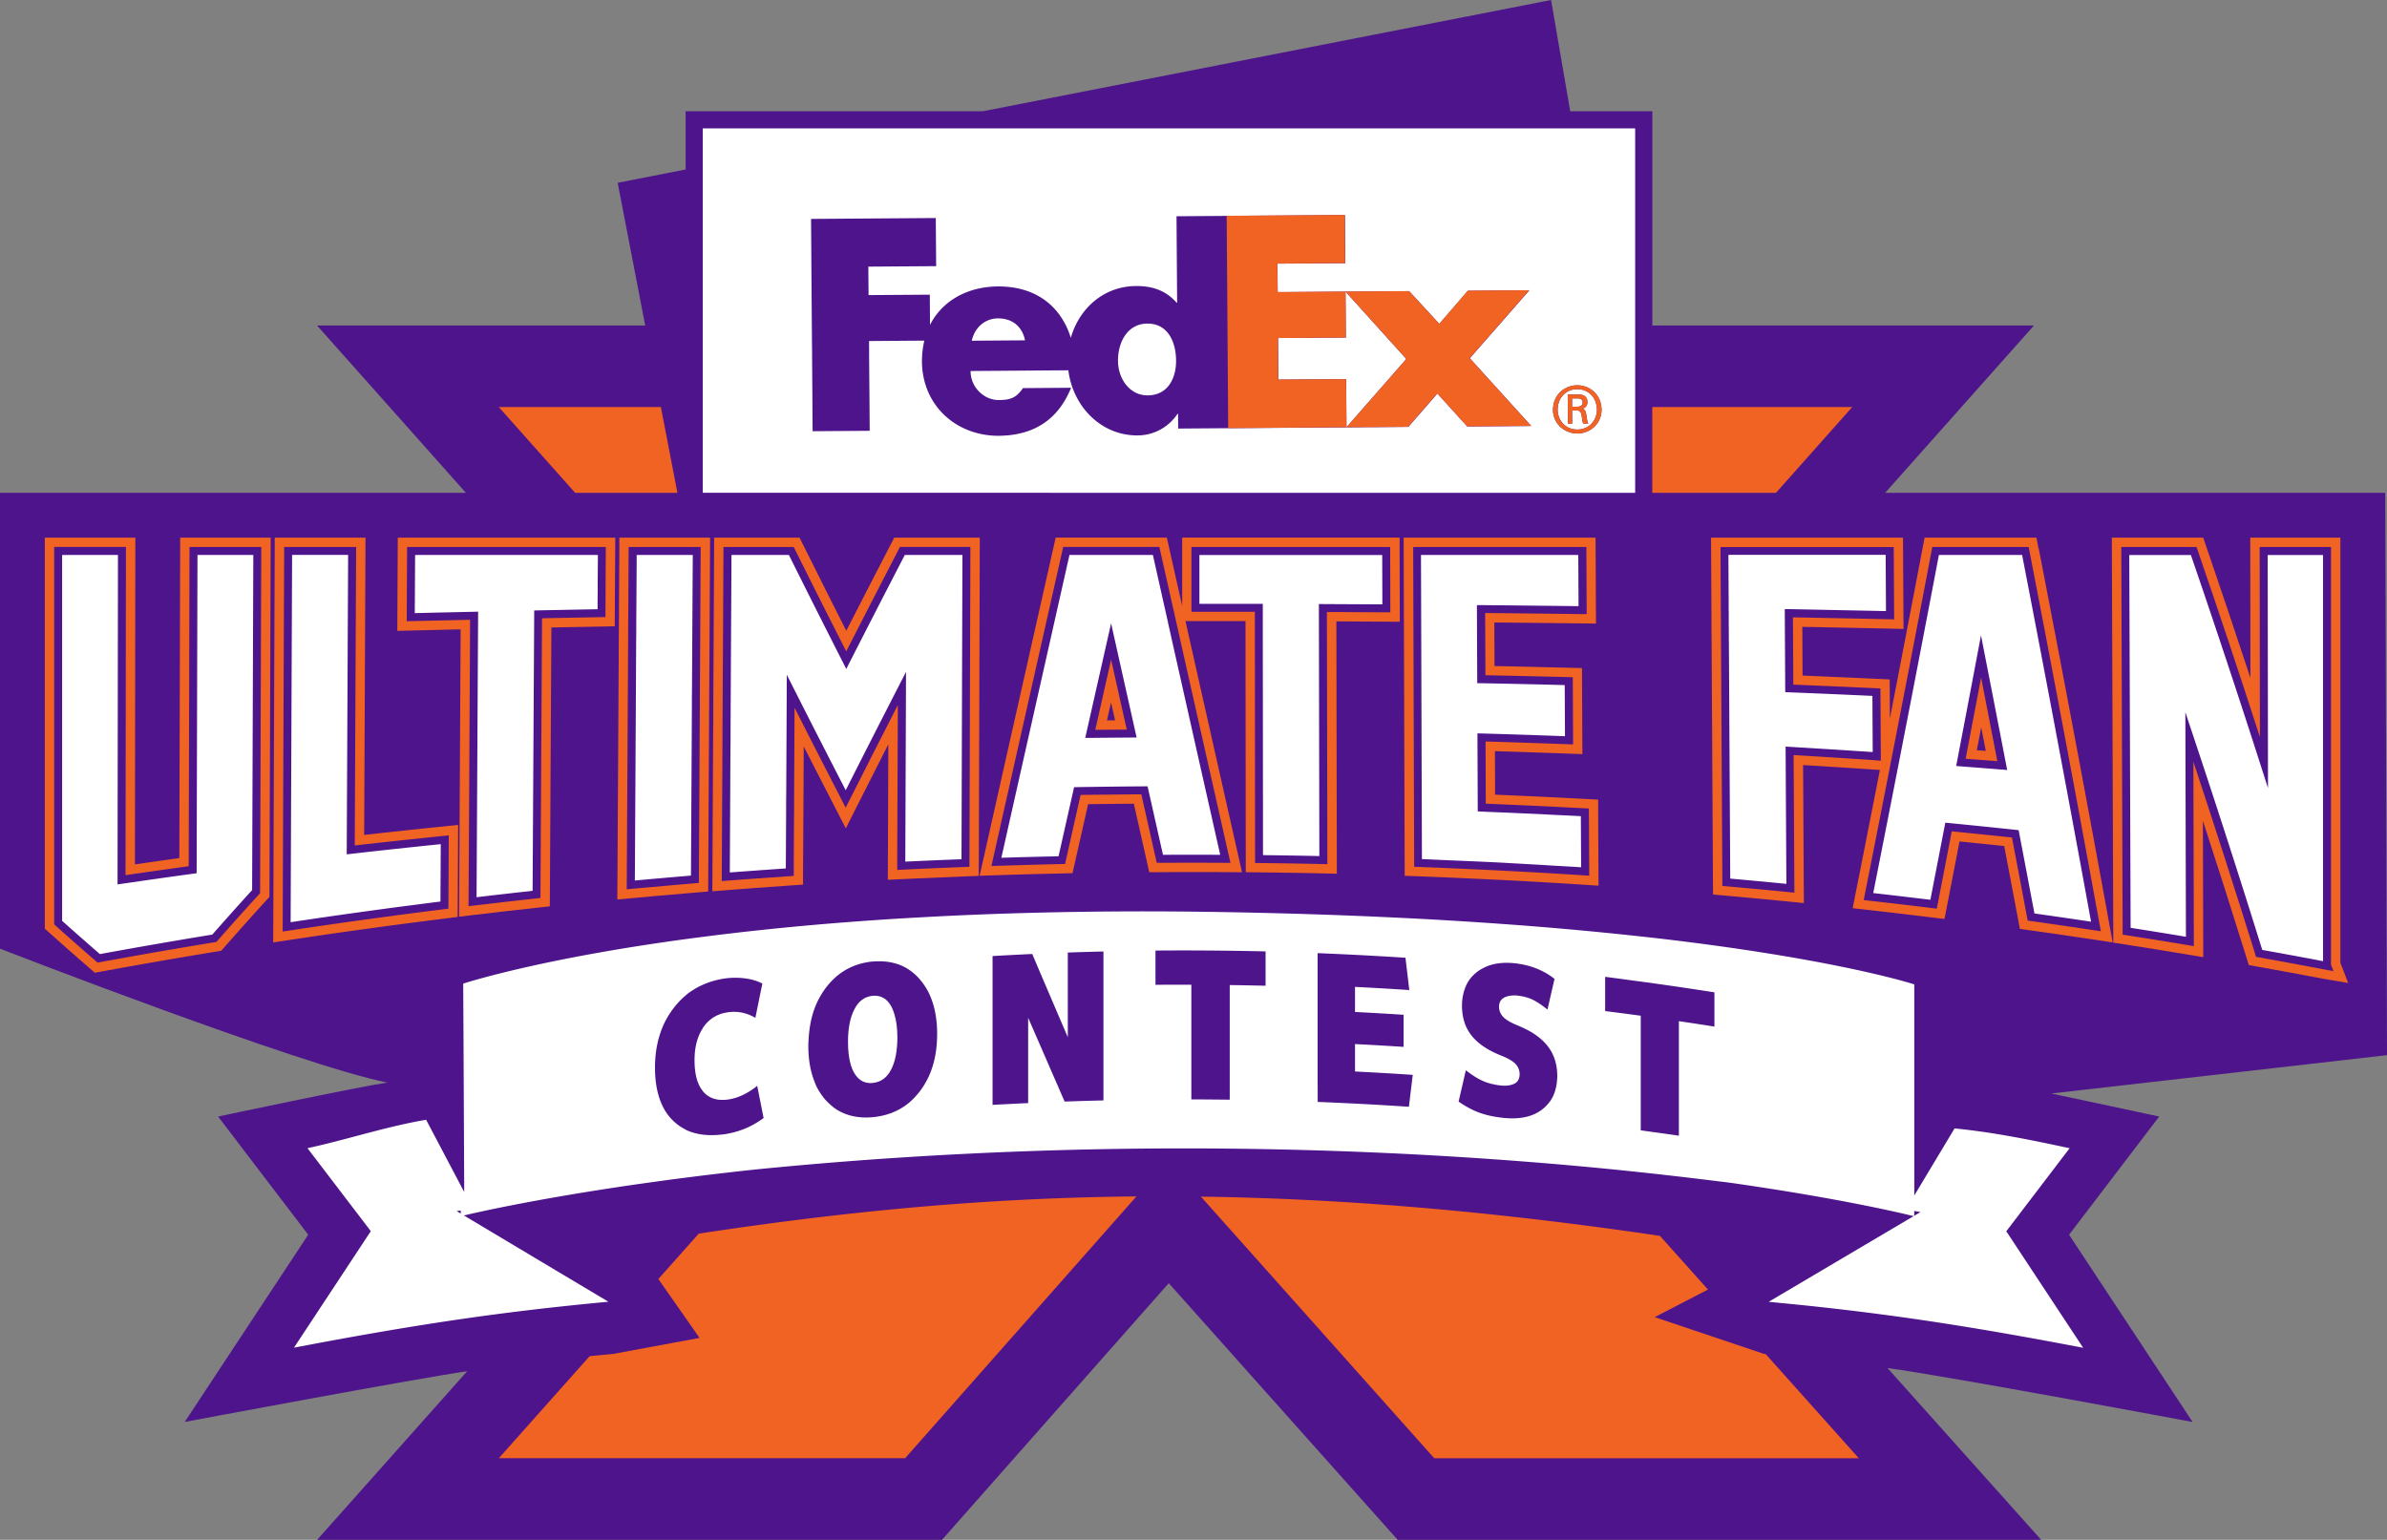<svg xmlns="http://www.w3.org/2000/svg" viewBox="0 0 458.71 295.92"><rect x="0" y="0" width="458.71" height="295.92" fill="#808080" stroke="none"/><defs><style>.cls-2,.cls-3{stroke-width:0}.cls-2{fill:#fff}.cls-3{fill:#f16322}</style></defs><path id="Layer_1" fill="#4d148c" stroke-width="0" d="M458.37 94.71h-96.1l28.6-32.16h-73.34V21.38h-15.78L298.07 0 188.89 21.38h-57.13v11.19l-13.06 2.56 5.29 27.43H60.93l28.61 32.16H0v87.6s57.84 22.48 74.45 25.73c-5.71.82-32.54 6.53-32.54 6.53l17.32 22.71-23.73 35.98s43.8-8.23 54.28-9.75l-28.85 32.42h120.08l43.59-49.34 44 49.34h123.66l-29.54-33.03c12.1 1.65 58.63 10.37 58.63 10.37l-23.74-35.99 17.32-22.71s-18.91-4.06-20.74-4.43l64.52-7.37-.34-108.06ZM15.73 196.15"/><g id="Layer_2"><path d="M191.8 61.18c-2.5.02-4.48 1.72-5.06 4.3 0 0 10.45-.08 10.24-.07-.52-2.63-2.43-4.24-5.17-4.22ZM220.57 75.99c3.83-.03 5.47-3.26 5.44-6.71-.03-3.64-1.61-7.13-5.54-7.1-3.79.03-5.65 3.54-5.63 7.18.02 3.41 2.22 6.65 5.73 6.63ZM258.69 72.86l.03 3.97.04 5.28 11.5-13.12-2.38-2.64-9.31-10.31.06 8.83-13.03.09.06 7.99 13.03-.09zM303.12 76.56h-1.02l.01 1.6h1.02c.8-.01 1.02-.44 1.02-.81 0-.45-.23-.79-1.03-.79Z" class="cls-2"/><path d="M303.08 74.79c-2.03.01-3.51 1.44-3.71 3.43-.02.16-.04.31-.04.48.02 2.24 1.62 3.87 3.81 3.85 2.19-.02 3.77-1.67 3.75-3.91 0-.15-.03-.28-.04-.42-.21-2.01-1.72-3.44-3.77-3.43Zm1.17 6.61c-.23-.52-.21-1.27-.39-1.89-.15-.47-.4-.64-.95-.64h-.8l.02 2.54h-.82l-.02-3.19-.02-2.4h2.04c1.19-.02 1.75.5 1.75 1.52 0 .36-.15.66-.37.88-.16.16-.36.28-.59.32v.03c.47.07.65.49.76 1.26.08.49.18 1.37.36 1.56h-.97Z" class="cls-2"/><path d="M201.82 94.71h112.41V24.67H135.05V94.7h66.78ZM303.14 83.3c-2.48.02-4.69-1.83-4.71-4.59 0-.17.03-.32.04-.48.23-2.49 2.26-4.16 4.6-4.18 2.36-.02 4.43 1.65 4.66 4.18.01.14.04.27.04.42.02 2.76-2.15 4.64-4.64 4.66Zm-146.98-.45-.03-4.62-.07-9.48v-1.19l-.02-1.19-.03-3.81-.15-20.49 23.97-.17.07 9.25-13.03.09.04 5.47 11.77-.08.04 5.81c2.35-4.63 7.19-7.35 13.04-7.39 7.2-.05 12.09 3.7 14.02 9.87 1.61-5.62 6.28-9.91 12.53-9.95 3.05-.02 5.68.8 7.8 3.2h.1l-.12-16.61 32.37-.23.07 9.25-13.03.09.04 5.47 13.03-.09 12.24-.09 5.79 6.29 5.49-6.37 11.81-.09-5.93 6.77-3.34 3.81-1.04 1.19-1.04 1.19-.09.11 8.51 9.38 3.29 3.63-12.29.09-3.36-3.71-2.38-2.63-5.59 6.42-6.31.05h-1.59l-1.59.02-2.37.02-4.67.03-18.03.13-9.67.07-.02-2.84h-.1c-1.72 2.59-4.54 4.13-7.64 4.16-7.19.05-12.47-5.71-13.33-12.42v-.1l-13.35.1-5.45.04v.1c.02 2.99 2.54 5.5 5.43 5.48 1.95-.01 2.95-.36 3.89-1.36.25-.26.49-.56.74-.93l9.25-.07c-1.14 2.82-2.77 5.04-4.92 6.59-1.68 1.22-3.69 2.03-6.02 2.4-.47.07-.95.14-1.45.17-.47.04-.95.06-1.45.07h-.1c-8.2 0-14.66-5.86-14.72-14.29 0-.23 0-.46.02-.7.01-.4.04-.8.08-1.19.04-.4.1-.8.17-1.19.06-.31.12-.62.2-.92l-10.63.08v.85l.01 1.19v1.19l.08 9.48.03 4.54-10.93.08ZM37.79 167.82l-.66.09c-4.58.62-9.18 1.28-13.66 1.93l-.88.13.08-63.32H11.94v70.32c2.38 2.13 4.82 4.28 7.26 6.39 7.13-1.31 14.4-2.57 21.6-3.75 2.51-2.86 5.08-5.73 7.65-8.55l.23-64.41H37.95l-.16 61.16ZM84.7 162.23c-5.7.58-11.49 1.21-17.21 1.86l-.86.1.27-57.55H56.13l-.28 70.59c9.53-1.44 19.21-2.77 28.79-3.97l.06-11.04ZM91.88 117.55l-.3 54.88c3.57-.43 7.19-.84 10.77-1.23l.31-53.88.74-.02 6.15-.12c1.76-.03 3.52-.07 5.29-.1v-1.76l.02-1.78v-1.78l.04-5.11H79.77l-.06 11.18c3.8-.09 7.59-.18 11.39-.26l.79-.02ZM132.78 168.27l.14-24.82.04-7.77v-1.78l.02-1.78.07-12.1.06-10.21.02-3.16h-10.78v1.33l-.08 12.1v1.78l-.02 1.78-.04 7.77-.21 37.81c3.24-.3 6.52-.59 9.77-.86l1.02-.09ZM184.77 165.11l.18-58.46h-11.07c-3.73 7.2-7.19 13.94-10.57 20.57l-.68 1.34-.68-1.34a2356.3 2356.3 0 0 1-10.35-20.57h-11.03l-.12 21.69-.06 12.1v1.78l-.02 1.78-.02 3.39-.02 4.38-.08 15.9c1.32-.1 2.64-.2 3.96-.29 2.28-.17 4.56-.33 6.8-.48l.02-3.1.04-7.77v-1.78l.02-1.78.06-12.11.05-10.68 1.43 2.83c3.18 6.29 6.5 12.79 9.89 19.36 3.24-6.43 6.57-12.96 10.13-19.9l1.46-2.84-.14 36.46c3.58-.17 7.21-.33 10.82-.46ZM224.47 119.67c-.18-.79-.35-1.57-.53-2.36-.18-.78-.35-1.57-.53-2.35l-1.86-8.31h-16.03c-.17.77-.35 1.54-.52 2.31-4.17 18.53-8.36 37.13-12.57 55.89 3.67-.12 7.36-.21 10.99-.29l2.99-13.29h.6c4.22-.07 8.57-.12 12.9-.15h.62l2.96 13.16c3.64-.02 7.33-.02 11 0-2.28-10.12-4.56-20.23-6.83-30.34-1.07-4.76-2.14-9.51-3.2-14.27Zm-6.98 22.07c-2.66.02-5.31.04-7.97.07h-.97l4.97-22.02.74 3.32 3.96 17.7.21.93h-.95ZM265.65 116.15l-.03-9.49h-35.13v9.39h12.18V119l.04 45.34c3.58.04 7.21.1 10.83.18l-.09-48.43h.77l11.42.06ZM303.35 116.48l-.05-9.83h-30.23l.18 58.45c1.73.07 3.48.16 5.22.23 3.08.13 6.15.26 9.23.41.51.03 1.02.05 1.53.08l1.52.09c2.6.14 5.2.29 7.79.45 1.77.11 3.54.19 5.3.31l-.03-6.23-.02-3.59c-1.58-.08-3.18-.16-4.77-.23-.51-.03-1.02-.05-1.53-.08-.51-.02-1.02-.05-1.53-.08-3.08-.14-6.16-.28-9.24-.4l-2.01-.09-.73-.03-.06-15 .79.02c4.93.14 9.96.3 14.99.49.35.01.69.02 1.04.04v-1.19l-.05-8.64c-5.35-.14-10.71-.26-16.06-.36h-.75l-.06-15.01h.77c6.24.06 12.49.13 18.73.2ZM332.21 117.5v1.78l.06 9.15.23 40.42c3.57.32 7.19.66 10.79 1.01l-.15-26.38.81.05c5.26.31 10.62.65 15.93 1l-.06-10.79c-5.34-.25-10.68-.48-16.02-.69l-.73-.03-.09-15.96h.78c6.22.13 12.45.25 18.67.38l-.06-10.81h-30.22l.05 9.07v1.78ZM372.6 106.65c-4.13 21.73-8.38 43.59-12.62 64.98 3.63.41 7.32.85 10.98 1.29.91-4.69 1.83-9.4 2.74-14.14l.13-.68.69.07c4.29.42 8.61.86 12.84 1.31l.56.06.11.56c.98 5.12 1.95 10.27 2.93 15.45 3.62.51 7.27 1.04 10.88 1.58-4.26-23.38-8.72-47.09-13.25-70.48H372.6Zm12.11 41.25c-2.64-.21-5.29-.42-7.94-.62l-.85-.07.16-.84c1.29-6.74 2.58-13.52 3.87-20.36l.74-3.91.76 3.91c1.36 6.94 2.72 13.93 4.08 20.98l.19.99-1-.08ZM435.78 106.65l.06 44.8-1.5-4.67c-4.31-13.44-8.79-26.93-13.32-40.12h-11.84l.26 71.65c3.49.55 7.06 1.12 10.63 1.72l-.11-43.15 1.5 4.5c4.51 13.52 8.98 27.37 13.28 41.18 3.9.7 7.83 1.42 11.68 2.16v-78.06h-10.65ZM397.74 220.67c-7.7-1.65-14.65-3.07-22.13-3.81l-7.74 12.89v-40.57s-11.71-3.84-38.58-7.5c-3.64-.5-7.56-.99-11.77-1.47l-1.64-.18-1.65-.18a705.6 705.6 0 0 0-25.64-2.29c-2.51-.18-5.08-.35-7.73-.52l-1.51-.09-1.51-.09c-2.97-.18-6.02-.34-9.16-.49-11.29-.55-23.66-.95-37.15-1.14-18-.24-34.21.08-48.69.76-3.55.17-6.99.36-10.33.56l-1.51.09c-.51.03-1 .07-1.51.1-2.23.15-4.41.31-6.54.47-5.88.45-11.4.96-16.56 1.51-3.99.42-7.77.87-11.34 1.33l-1.64.21c-.56.07-1.1.15-1.65.22-26.14 3.55-40.09 7.71-42.74 8.55v1.21l.06 10.84.13 28-.67-1.26-6.65-12.62c-7.65 1.29-15.32 3.85-22.8 5.46l12.17 15.95L56.49 259c15.66-2.99 29.01-5.24 43.53-7.02 2.54-.31 5.12-.61 7.75-.89.59-.06 1.17-.13 1.76-.19l1.75-.18c1.85-.19 3.72-.37 5.64-.55l-3.37-2.01-1.04-.62-1.04-.62-4.54-2.71-17.78-10.62c2.68-.64 13.93-3.19 32.46-5.88 2.51-.36 5.16-.73 7.93-1.1.6-.08 1.2-.16 1.8-.23.6-.08 1.19-.15 1.8-.23 3.63-.46 7.46-.9 11.49-1.34l.59-.06c51.44-5.14 107.08-5.55 162.1-.27 3.54.34 7.08.71 10.62 1.1.59.06 1.18.13 1.78.2.59.07 1.18.13 1.78.2 3.06.35 6.12.72 9.18 1.1.66.08 1.33.16 1.99.25 21.58 3.07 33.81 6.07 35.07 6.39l.12-.07v-.92l1.2.21-1.2.71v.1l-.12-.03-20.37 12.04-5.36 3.17-1.05.62-1.05.62-.04.02h.06c.59.05 1.16.11 1.75.17.58.06 1.17.11 1.75.17 3.09.3 6.1.62 9.05.96 16.24 1.85 30.64 4.24 47.84 7.53l-14.77-22.39 12.16-15.95Zm-75.11-2.6v.19c-1.7-.25-3.4-.49-5.11-.72-.74-.1-1.48-.21-2.22-.31V195.2c-.36-.05-.72-.09-1.07-.14-1.92-.26-3.85-.51-5.77-.75v-6.58c1.93.24 3.85.51 5.77.77.55.07 1.1.14 1.65.22.55.07 1.09.14 1.64.22 3.98.56 7.96 1.14 11.94 1.77v6.58c-2.28-.36-4.55-.71-6.83-1.04v21.84Zm-192.62-2.11a9.656 9.656 0 0 1-2.55-3.14c-1.06-2.06-1.59-4.61-1.59-7.66 0-3 .54-5.72 1.63-8.17.41-.93.92-1.79 1.47-2.59.34-.49.7-.96 1.08-1.4.52-.6 1.08-1.16 1.69-1.67.14-.12.26-.25.41-.36.4-.31.82-.57 1.24-.84.52-.32 1.07-.61 1.64-.86 1.32-.59 2.74-1.01 4.3-1.23 1.25-.17 2.51-.18 3.79-.02 1.28.16 2.4.49 3.38 1-.1.51-.21 1.02-.31 1.53l-.33 1.61c-.23 1.15-.47 2.3-.7 3.45-.84-.49-1.69-.82-2.55-1-.86-.17-1.76-.2-2.71-.07-2.01.27-3.58 1.23-4.72 2.85-.06.08-.09.17-.15.26-1.03 1.59-1.56 3.61-1.56 6.1 0 2.63.52 4.59 1.56 5.89.04.05.07.1.1.14.41.48.89.85 1.43 1.12.92.45 2.03.58 3.33.41 1.85-.25 3.7-1.11 5.55-2.57.02-.02.05-.04.07-.06.1.48.19.96.29 1.44.1.49.19.98.29 1.47.14.69.27 1.37.41 2.06l.24 1.21c-.42.33-.89.62-1.36.91a15.586 15.586 0 0 1-2.19 1.12c-.84.34-1.69.61-2.54.81-.5.12-1 .22-1.5.29-.13.02-.26.03-.39.04-.59.07-1.16.11-1.7.12-1.89.04-3.58-.27-5.05-.92-.1-.04-.19-.11-.28-.16-.15-.08-.3-.16-.45-.25-.46-.25-.89-.54-1.29-.87Zm37.69-31.17c.24-.02.48-.03.71-.04.54-.02 1.06-.01 1.57.03 1.57.13 3 .56 4.26 1.3.57.33 1.09.74 1.58 1.17.52.46.98.98 1.41 1.55l.09.12c.46.63.88 1.29 1.24 2.05 1.02 2.17 1.53 4.76 1.53 7.75 0 3-.51 5.66-1.53 7.98-.18.41-.39.79-.6 1.18-.51.94-1.1 1.79-1.77 2.55-.59.68-1.23 1.31-1.94 1.84-1.85 1.39-4.04 2.2-6.54 2.43-2.48.23-4.65-.18-6.52-1.22-.68-.38-1.28-.86-1.84-1.38-.52-.48-1-1.01-1.42-1.61-.39-.55-.75-1.13-1.07-1.79-.14-.3-.25-.62-.37-.93-.74-1.89-1.13-4.06-1.15-6.55V201c0-.56.04-1.1.07-1.64.05-.7.13-1.39.23-2.05.25-1.55.65-3 1.23-4.34.35-.81.77-1.54 1.21-2.24.42-.65.88-1.26 1.39-1.82.53-.59 1.1-1.15 1.73-1.63 1.6-1.23 3.42-2.01 5.47-2.36.34-.06.69-.11 1.05-.14Zm23.04 1.34v-2.4c2.54-.14 5.08-.27 7.62-.39.33.76.66 1.53.98 2.3.28.66.56 1.32.84 1.97 1.67 3.9 3.34 7.81 5.02 11.72v-16.27c2.28-.08 4.56-.15 6.85-.2v28.62c-2.49.06-4.97.13-7.46.22-.44-1.01-.88-2.01-1.31-3.02-.1-.23-.2-.45-.3-.68-1.8-4.14-3.6-8.28-5.4-12.4v16.39c-2.28.11-4.56.22-6.84.35v-26.21Zm62.47 22.5v-25.45c5.63.22 11.25.52 16.88.88.08.71.17 1.42.25 2.13l.39 3.27c.03.27.06.54.1.81-3.48-.23-6.96-.43-10.44-.61v4.82c3.11.16 6.23.34 9.34.54v6.17c-3.11-.2-6.22-.38-9.34-.54v5.27c3.7.19 7.4.4 11.1.65l-.21 1.71c-.05.44-.1.87-.16 1.31-.12 1.04-.25 2.07-.37 3.11-5.84-.39-11.68-.7-17.53-.93v-3.16Zm31.27-22.27c.34-.21.7-.4 1.09-.57.04-.02.07-.04.1-.05 1.5-.62 3.27-.83 5.31-.63.9.09 1.76.25 2.58.46 1.02.27 1.98.63 2.88 1.09.18.09.36.18.54.28.61.35 1.2.74 1.75 1.18-.04.18-.08.36-.12.53-.16.68-.31 1.36-.47 2.04-.09.41-.19.82-.28 1.24l-.48 2.09c-1.09-.88-2.06-1.52-2.9-1.92-.84-.4-1.82-.66-2.94-.77-.37-.04-.71-.03-1.03 0-.5.04-.93.14-1.31.32-.06.03-.12.05-.17.08-.32.18-.56.42-.72.71-.16.29-.24.63-.24 1.02 0 .74.26 1.39.78 1.95.52.57 1.5 1.14 2.94 1.72.41.17.8.35 1.18.53 1.92.92 3.4 2.05 4.43 3.36.78.99 1.31 2.12 1.6 3.38.17.75.26 1.54.26 2.38 0 .58-.06 1.12-.14 1.65-.18 1.15-.55 2.17-1.13 3.06-.12.18-.25.33-.38.49-.23.29-.48.56-.75.81-.68.63-1.47 1.13-2.4 1.49-1.51.58-3.3.77-5.37.57-1.74-.17-3.29-.48-4.64-.96-1.35-.47-2.73-1.2-4.15-2.19.11-.46.21-.91.32-1.37.15-.66.31-1.32.46-1.99.2-.89.41-1.77.61-2.66 1.2.95 2.32 1.64 3.35 2.09.59.26 1.23.45 1.91.6.5.11 1.02.2 1.57.25.87.08 1.6 0 2.2-.23.11-.04.23-.08.33-.14.43-.23.71-.57.85-1.02.08-.23.13-.48.13-.77 0-.76-.26-1.42-.78-1.98s-1.5-1.12-2.94-1.69c-.21-.08-.41-.17-.61-.26-2.17-.95-3.82-2.13-4.93-3.54-.86-1.09-1.41-2.37-1.66-3.82-.1-.6-.16-1.23-.16-1.89 0-1.07.16-2.04.44-2.93.2-.63.45-1.22.79-1.76s.75-1 1.21-1.42c.04-.04.08-.08.12-.11.3-.26.62-.5.96-.71Zm-41.27-3.5v6.58c-2.3-.05-4.59-.1-6.89-.13v22.03c-2.46-.03-4.92-.05-7.38-.06v-22.04c-2.3 0-4.59 0-6.89.02v-6.58c7.05-.06 14.11 0 21.16.16Zm-155.43 49.9c.25-.05.51-.09.76-.13v.59l-.76-.45Z" class="cls-2"/><path d="M164.19 206.26c.44.75.98 1.26 1.62 1.57.55.26 1.18.37 1.89.3.43-.04.83-.14 1.2-.29.96-.38 1.73-1.12 2.32-2.23.82-1.54 1.23-3.63 1.23-6.28 0-1.77-.21-3.25-.59-4.48-.18-.57-.38-1.09-.64-1.54-.82-1.43-1.99-2.07-3.52-1.93-1.53.14-2.7 1-3.51 2.58-.82 1.58-1.23 3.66-1.23 6.25 0 1.61.15 2.98.45 4.12.19.74.45 1.38.77 1.93Z" class="cls-2"/></g><g id="Layer_3"><path d="M130.18 94.71 127 78.22H95.85l14.67 16.49h19.66zM126.51 245.8l7.92 11.32-16.6 3.08c-1.53.14-3.04.29-4.52.43l-17.45 19.61h78.08l44.45-50.31c-29.58.27-56.58 2.97-84.11 7.15l-7.76 8.72ZM339 260.2l-21.01-7.07 10.23-5.3-9.23-10.32c-33.06-4.88-61.78-7.18-88.21-7.54l44.84 50.28h81.59l-17.9-20.02c-.1 0-.2-.02-.3-.03ZM355.95 78.22h-38.43v16.49h23.77l14.66-16.49zM301.31 81.42h.82l-.02-2.54h.8c.55-.01.8.16.95.63.18.62.16 1.37.39 1.89h.97c-.18-.21-.28-1.08-.36-1.57-.11-.77-.28-1.19-.76-1.26v-.03a.99.99 0 0 0 .59-.32c.22-.22.37-.53.37-.88 0-1.02-.56-1.54-1.75-1.53h-2.04l.02 2.41.02 3.2Zm1.81-4.86c.79 0 1.02.34 1.03.79 0 .37-.22.8-1.02.8h-1.02l-.01-1.58h1.02Z" class="cls-3"/><path d="M303.14 83.3c2.49-.02 4.66-1.9 4.64-4.66 0-.14-.03-.28-.04-.42-.23-2.52-2.31-4.19-4.66-4.18-2.33.02-4.37 1.69-4.6 4.18-.01.16-.05.32-.04.48.02 2.76 2.22 4.61 4.71 4.59Zm-3.78-5.08c.2-1.99 1.69-3.42 3.71-3.43 2.05-.01 3.56 1.42 3.77 3.43.01.14.04.28.04.42.02 2.24-1.56 3.89-3.75 3.91-2.19.02-3.79-1.61-3.81-3.85 0-.16.02-.32.04-.48ZM236.05 82.27l18.03-.13 4.67-.03 2.37-.02h1.59l1.59-.02 6.31-.05 5.59-6.42 2.38 2.63 3.36 3.71 12.29-.09-3.29-3.63-8.51-9.38.09-.11 1.04-1.19 1.04-1.19 3.34-3.81 5.93-6.77-11.81.09-5.49 6.37-5.79-6.29-12.24.09-13.03.09-.04-5.47 13.03-.09-.07-9.25-22.7.16.18 25.37.11 15.41Zm22.58-17.4-.06-8.83 9.31 10.31 2.38 2.64-11.51 13.12-.04-5.27-.03-3.98-13.04.09-.06-7.99 13.03-.09ZM34.46 164.91c-2.85.39-5.7.8-8.53 1.21l.08-62.79H8.61v75.14l.85.76c2.57 2.31 5.21 4.63 7.83 6.9l.93.81 1.21-.22c7.33-1.35 14.79-2.64 22.17-3.85l.91-.15.61-.69c2.62-2.98 5.31-5.99 7.99-8.93l.67-.73.24-69.04h-17.4l-.16 61.59Zm1.96-59.79h13.79l-.23 66.53-.2.22a609.98 609.98 0 0 0-8.01 8.95l-.18.21-.27.04c-7.4 1.21-14.87 2.51-22.2 3.86l-.36.07-.28-.24c-2.62-2.27-5.25-4.58-7.81-6.88l-.26-.23v-72.54H24.2l-.08 63.08c3.99-.58 8.07-1.16 12.14-1.72l.16-61.36ZM69.98 160.46l.26-57.14H52.8l-.3 77.8 2.96-.45c10.04-1.52 20.22-2.92 30.25-4.17l2.24-.28.09-17.68-2.84.29c-5.04.51-10.15 1.06-15.23 1.63Zm16.26.08-.07 14.09-.67.08c-10.08 1.26-20.27 2.66-30.3 4.18l-.88.13.29-73.9h13.83l-.27 57.36c5.73-.65 11.52-1.27 17.22-1.85l.85-.09Z" class="cls-3"/><path d="m105.66 174.19.3-53.6 6.49-.12 3.18-.06 2.51-.05v-1.32l.02-1.78v-1.78l.08-12.1v-.06H76.44l-.09 17.92s9-.21 12.17-.29l-.3 55.23 2.89-.35c4.07-.49 8.19-.96 12.27-1.4l2.28-.25Zm-14.76-.14-.86.1.3-55.04c-3.79.08-7.59.17-11.39.26l-.79.02.07-14.27h38.19l-.05 8.35v1.78l-.02 1.78v1.56l-.76.01-4.72.09c-2.24.04-4.47.08-6.71.13l-.3 53.75-.68.07c-4.08.45-8.22.92-12.29 1.41ZM119.02 104.26l-.07 12.1v1.78l-.02 1.78-.04 7.77-.26 45.18 2.82-.26c3.47-.32 6.91-.63 10.3-.91.55-.05 1.11-.1 1.65-.14.11 0 .23-.02.34-.03l1.3-.11 1.05-.09.13-24.16.04-7.77v-1.78l.02-1.78.05-9.23.02-2.87.11-20.42h-17.44v.94Zm1.8.86h13.83l-.07 12.4-.02 4.21-.07 12.1v1.78l-.02 1.78-.04 7.77-.13 24.52-.7.06c-.07 0-.13.01-.2.02-.55.05-1.1.09-1.65.14-3.49.29-7 .6-10.47.92l-.84.08.23-41.19.04-7.77v-1.78l.02-1.78.07-12.1v-1.15ZM144.83 170.67c2.36-.17 4.73-.34 7.1-.5l2.39-.16v-2.5l.05-7.77v-1.78l.02-1.78.06-12.11v-.61c.25.48.5.96.74 1.44 1.66 3.25 3.34 6.52 5.04 9.82l2.31 4.47 1.94-3.85.33-.65c1.93-3.83 3.89-7.69 5.9-11.65l-.07 19.22-.03 6.82 2.7-.13c1.05-.05 2.1-.1 3.15-.14 3.07-.14 6.14-.27 9.17-.39l2.46-.09.2-65.01h-16.44l-.72 1.39c-2.98 5.74-5.78 11.19-8.5 16.51-2.82-5.58-5.6-11.1-8.27-16.47l-.71-1.42h-16.41l-.11 21.3-.03 5.97-.03 6.14v1.78l-.02 1.78-.04 7.77-.12 23.22 2.78-.22c1.71-.13 3.44-.26 5.17-.39Zm-6.13-1.35.1-19.26.04-7.77v-1.78l.01-.84v-.94l.07-12.1.11-21.51h13.5l.21.42c3.16 6.36 6.48 12.97 9.88 19.64 3.23-6.33 6.55-12.78 10.11-19.66l.21-.41h13.54l-.19 61.47-.73.03c-3.55.13-7.12.29-10.65.45-.56.03-1.13.05-1.69.08l-.8.04v-2.91l.12-28.78c-3.26 6.36-6.33 12.41-9.35 18.39s-.67 1.34-.67 1.34l-.69-1.33c-.62-1.21-1.24-2.41-1.86-3.62-2.48-4.82-4.92-9.59-7.28-14.26l-.03 6.04-.06 12.11v1.78l-.02 1.78-.04 7.78v2.83l-.72.05c-2.41.16-4.86.33-7.32.51-1.65.12-3.31.24-4.96.37l-.83.06ZM210.47 140.26c2.02-.02 4.04-.03 6.06-.05-1-4.48-2.01-8.96-3.01-13.45l-3.04 13.5Zm2.26-1.82.78-3.45c.26 1.15.51 2.29.77 3.44-.52 0-1.03 0-1.55.01Z" class="cls-3"/><path d="m238.68 167.63-.71-3.15c-2.4-10.63-4.79-21.25-7.18-31.87-.73-3.23-1.45-6.47-2.18-9.7-.11-.48-.22-.96-.32-1.44-.11-.51-.23-1.01-.34-1.52-.04-.2-.09-.39-.13-.59h11.53v3.43l.05 44.83 2.54.03c4.09.05 8.24.11 12.33.2l2.63.06-.09-48.49c3.2.01 12.19.07 12.19.07l-.04-16.18h-41.78v13.13c-.64-2.83-1.27-5.66-1.91-8.49-.2-.88-.39-1.75-.59-2.63l-.45-2.01h-21.36l-.45 2c-.05.21-.09.41-.14.62-4.41 19.6-8.85 39.29-13.3 59.14l-.73 3.24 3.31-.11c4.18-.14 8.4-.25 12.54-.34.67-.02 1.34-.04 2.01-.05l2.99-13.26c2.9-.04 5.84-.07 8.79-.09l2.96 13.16h2.06c2.09-.02 4.18-.03 6.27-.03s4.18 0 6.27.02l3.23.02Zm-9.71-62.51h38.18l.03 12.56h-.77c-3.81-.03-7.61-.05-11.42-.06l.09 48.46-.78-.02c-4.12-.09-8.28-.16-12.35-.2h-.76l-.04-45.11v-3.17h-12.19v-12.45Zm-6.07 60.69h-.61l-2.96-13.16c-3.92.03-7.84.07-11.67.12l-2.99 13.28h-.6c-4.14.1-8.37.22-12.56.35l-.99.03.22-.96c4.36-19.44 8.7-38.71 13.02-57.9l.42-1.86.13-.6h18.48l.03.13.11.47c.86 3.85 1.73 7.69 2.59 11.54.18.78.35 1.57.53 2.35.18.79.35 1.57.53 2.36.92 4.11 1.84 8.22 2.77 12.33 2.29 10.19 4.59 20.38 6.89 30.59l.21.94h-.96c-4.19-.03-8.42-.03-12.56 0ZM306.7 119.85l-.08-16.53h-36.88l.2 64.99 2.46.09c1.07.04 2.15.09 3.23.13 3.07.12 6.15.26 9.23.41.51.02 1.02.05 1.53.07.51.03 1.02.05 1.53.07a1198.503 1198.503 0 0 1 16.52.95l2.75.18-.07-13.51v-3.03l-2.43-.13c-.94-.05-1.88-.09-2.82-.14-.51-.03-1.02-.05-1.53-.08s-1.02-.05-1.53-.08c-3.08-.15-6.15-.29-9.22-.42-.76-.03-1.52-.07-2.28-.1l-.03-8.36c3.19.09 6.38.2 9.56.31 1.53.05 3.07.11 4.58.16l2.67.1-.04-8.38-.04-8.16-2.49-.06c-4.77-.12-9.54-.23-14.32-.33l-.03-8.37c5.63.05 11.26.11 16.9.18l2.61.03Zm-21.27 9.92c5.36.1 10.71.23 16.07.36l.74.02.04 8.42.02 4.49-.8-.03c-1.03-.04-2.06-.07-3.1-.11-4.34-.15-8.67-.3-12.92-.42l.04 11.95c.84.03 1.69.07 2.53.11 3.08.13 6.15.26 9.23.41.51.02 1.02.05 1.53.08.51.02 1.02.05 1.53.08l4.27.21.72.04.02 3.33.05 9.58-.82-.05c-2.42-.16-4.86-.31-7.3-.45-2.6-.15-5.2-.3-7.81-.43-.51-.03-1.02-.05-1.52-.08-.51-.03-1.02-.05-1.53-.07-3.08-.15-6.15-.29-9.22-.42-1.57-.07-3.15-.13-4.71-.19l-.73-.03-.19-61.45h33.28l.06 12.9h-.78c-6.24-.08-12.48-.15-18.73-.21l.05 11.95ZM391.74 105.4l-.4-2.08h-21.49l-.4 2.09c-2.07 10.88-4.16 21.79-6.27 32.66l-.04-7.5-2.43-.11c-4.77-.22-9.54-.43-14.31-.63l-.05-9.36c5.6.1 11.21.22 16.81.34l2.64.06-.1-17.54h-36.89l.03 5.4.06 10.72v1.78l.02 1.78.05 9.15.22 39.75 2.33.21c4.06.36 8.19.75 12.29 1.15l2.84.28-.15-26.52c4.64.28 9.33.58 13.99.89l.77.05c-1.56 7.98-3.12 15.94-4.69 23.83l-.54 2.74 2.78.31c4.1.46 8.3.96 12.48 1.47l2.38.29.46-2.35c.81-4.16 1.62-8.34 2.43-12.55 2.87.29 5.75.58 8.59.88.89 4.68 1.78 9.38 2.67 14.11l.34 1.81 1.83.26c4.14.58 8.32 1.19 12.45 1.81l3.55.54-.64-3.53a6393.32 6393.32 0 0 0-13.57-72.19Zm-31.14 40.72c-5.3-.36-10.66-.7-15.92-1.01l.15 26.44-.84-.08c-4.1-.41-8.24-.79-12.31-1.15l-.69-.06-.22-40.12-.05-9.15v-1.78l-.02-1.78-.06-10.72v-1.58h33.28l.08 13.9-.79-.02c-6.22-.13-12.44-.26-18.66-.37l.07 12.93c5.34.22 10.68.45 16.02.7l.72.03.08 13.89-.82-.05Zm42.07 32.69c-4.13-.62-8.32-1.23-12.47-1.81l-.54-.08-.1-.54c-.97-5.17-1.95-10.32-2.92-15.43-3.82-.4-7.7-.8-11.57-1.18-.91 4.74-1.83 9.46-2.74 14.16l-.14.7-.71-.09c-4.16-.51-8.37-1.01-12.5-1.47l-.83-.09.16-.82c1.58-7.96 3.16-16 4.74-24.06.06-.29.12-.59.17-.88 2.69-13.78 5.37-27.64 7.99-41.47l.12-.62h18.52l.12.62c4.64 23.96 9.2 48.24 13.56 72.17l.19 1.05-1.06-.16Z" class="cls-3"/><path d="M377.74 145.82c2.03.16 4.06.31 6.09.47-1.04-5.39-2.08-10.76-3.12-16.09-.99 5.23-1.98 10.44-2.97 15.61Zm3.87-1.51c-.57-.04-1.15-.09-1.72-.13l.84-4.41c.29 1.51.59 3.03.88 4.55ZM449.75 185.05v-81.73h-17.32l.03 26.95c-2.79-8.47-5.63-16.91-8.48-25.22l-.59-1.73h-17.56l.28 77.83 2.16.34c4.07.64 8.15 1.29 12.13 1.96l3 .5-.07-26.22c2.83 8.71 5.63 17.49 8.36 26.25l.46 1.49 1.53.27c4.36.78 8.75 1.59 13.06 2.41l4.51.76-1.5-3.87Zm-2.66 1.34c-4.31-.82-8.71-1.64-13.08-2.42l-.46-.08-.14-.44c-3.87-12.41-7.87-24.86-11.91-37.07l.09 35.45-.89-.15c-4.08-.68-8.17-1.34-12.15-1.96l-.64-.1-.26-74.49h14.46l.18.52c4.07 11.84 8.1 23.94 12 36.01l-.05-36.53h13.71v80.27l.47 1.22-1.33-.22Z" class="cls-3"/></g></svg>
